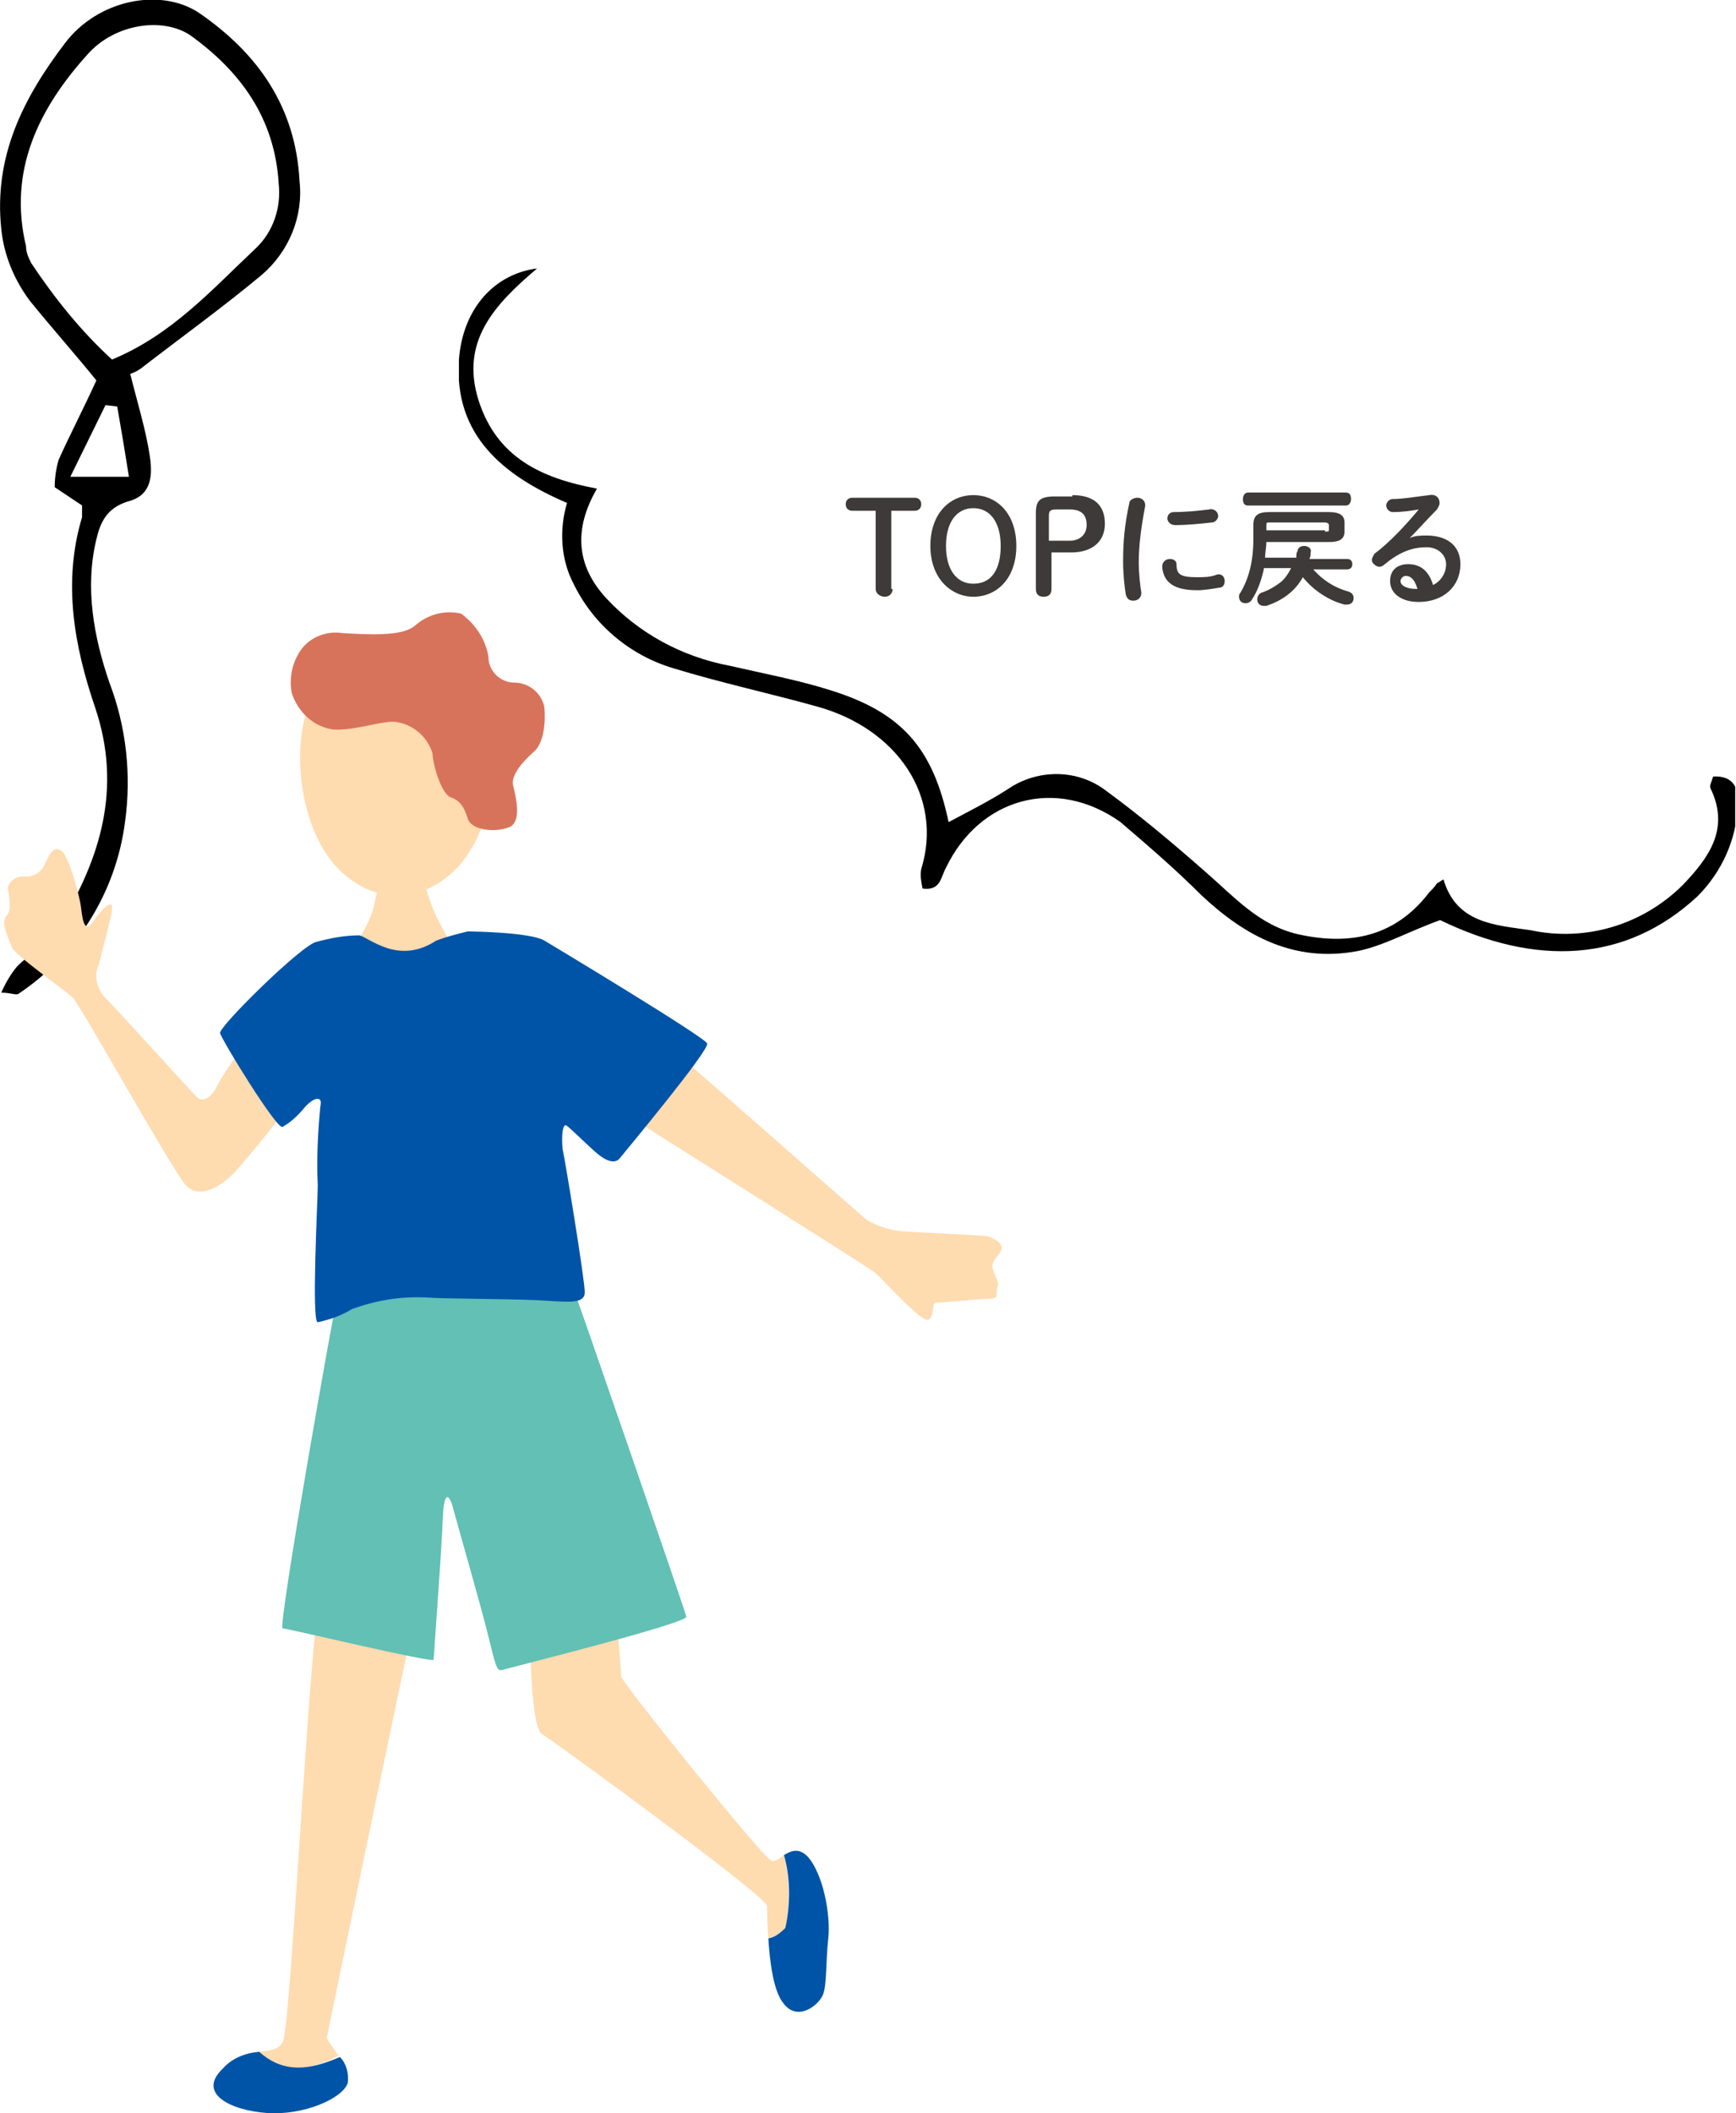 <?xml version="1.0" encoding="utf-8"?>
<!-- Generator: Adobe Illustrator 26.3.1, SVG Export Plug-In . SVG Version: 6.00 Build 0)  -->
<svg version="1.1" id="レイヤー_1" xmlns="http://www.w3.org/2000/svg" xmlns:xlink="http://www.w3.org/1999/xlink" x="0px"
	 y="0px" viewBox="0 0 133.3 162.2" style="enable-background:new 0 0 133.3 162.2;" xml:space="preserve">
<style type="text/css">
	.st0{clip-path:url(#SVGID_00000039124239644419554720000010880524912722088083_);}
	.st1{enable-background:new    ;}
	.st2{fill:#3E3A39;}
	.st3{clip-path:url(#SVGID_00000098199922955630966760000009404752684308871070_);}
	.st4{fill:#FFDBB0;}
	.st5{fill:#D8735B;}
	.st6{fill:#0054A7;}
	.st7{fill:#62C0B4;}
</style>
<g id="top" transform="translate(-1023.026 -3053.5)">
	<g id="top-2" transform="translate(1058.265 3074.108)">
		<g id="グループ_872" transform="translate(0 0)">
			<g>
				<defs>
					<rect id="SVGID_1_" x="0" y="0" width="98" height="52.8"/>
				</defs>
				<clipPath id="SVGID_00000032611754913070971610000001105562495218221462_">
					<use xlink:href="#SVGID_1_"  style="overflow:visible;"/>
				</clipPath>
				
					<g id="グループ_871" transform="translate(0 0)" style="clip-path:url(#SVGID_00000032611754913070971610000001105562495218221462_);">
					<path id="パス_5061" d="M10.6,16.9c-1.8,3.1-1.6,5.9,0.7,8.4c2.5,2.7,5.8,4.5,9.5,5.2c2.6,0.6,5.3,1.1,7.8,1.9
						c5.4,1.7,7.8,4.4,9,10.1c1.5-0.8,3.1-1.6,4.5-2.5c2.3-1.6,5.4-1.6,7.6,0.1c2.6,1.9,5.1,4,7.6,6.2c2.2,1.9,4.1,4.1,7.1,4.8
						c4,0.9,7.5,0.2,10.1-3.2c0.2-0.2,0.4-0.4,0.6-0.7c0.2-0.1,0.3-0.2,0.5-0.3c1,3.4,4,3.5,6.7,3.9c4.2,0.9,8.6-0.4,11.7-3.5
						c2-2.1,3.6-4.3,2.1-7.4c-0.1-0.2,0.1-0.5,0.2-0.9c1.7-0.1,2,1.1,1.9,2.2c-0.1,2.6-1.2,5.1-3.1,7c-5.5,5.1-12.4,5.4-19.8,1.8
						c-0.2-0.1-0.4-0.1,0.1,0c-2.5,0.9-4.4,2-6.4,2.4c-4.8,0.9-8.6-1.1-12-4.3c-2-2-4.1-3.8-6.2-5.6C45.9,39,40,40.6,37.4,46
						c-0.4,0.7-0.4,1.8-1.8,1.6c-0.1-0.5-0.2-1-0.1-1.5c1.7-5.5-1.8-10.8-8.1-12.5c-3.6-1-7.3-1.8-10.9-2.9c-3.4-1-6.2-3.4-7.7-6.5
						c-1-1.9-1.1-4.2-0.5-6.2C3.4,15.9-0.4,12.8,0,7c0.3-4,2.8-6.6,6-7C2.7,2.8,0.1,5.6,1.5,10.1C2.9,14.5,6.3,16.1,10.6,16.9"/>
				</g>
			</g>
		</g>
		<g class="st1">
			<path class="st2" d="M33.3,24.6c0,0.4-0.3,0.6-0.6,0.6S32,25,32,24.6v-6h-1.8c-0.3,0-0.5-0.2-0.5-0.5c0-0.3,0.2-0.5,0.5-0.5H35
				c0.3,0,0.5,0.2,0.5,0.5c0,0.3-0.2,0.5-0.5,0.5h-1.8V24.6z"/>
			<path class="st2" d="M36.2,21.3c0-2.5,1.5-3.9,3.3-3.9c1.8,0,3.3,1.4,3.3,3.9c0,2.5-1.5,3.9-3.3,3.9
				C37.8,25.2,36.2,23.8,36.2,21.3z M41.6,21.3c0-1.8-0.8-2.9-2.1-2.9c-1.3,0-2.1,1.1-2.1,2.9c0,1.8,0.8,2.9,2.1,2.9
				C40.9,24.2,41.6,23.1,41.6,21.3z"/>
			<path class="st2" d="M47.1,17.4c1.7,0,2.5,0.8,2.5,2.2c0,1.3-0.9,2.2-2.6,2.2h-1.5v2.8c0,0.4-0.2,0.6-0.6,0.6
				c-0.4,0-0.6-0.2-0.6-0.6v-5.8c0-1,0.3-1.3,1.5-1.3H47.1z M46.9,20.9c0.8,0,1.3-0.5,1.3-1.2c0-0.8-0.4-1.2-1.3-1.2h-1
				c-0.5,0-0.6,0.1-0.6,0.5v1.9H46.9z"/>
			<path class="st2" d="M52.1,17.6c0.3,0,0.6,0.2,0.6,0.6c-0.3,1.6-0.5,3-0.5,4.4c0,0.7,0.1,1.7,0.2,2.3c0,0.4-0.3,0.6-0.6,0.6
				c-0.3,0-0.5-0.1-0.6-0.5c-0.1-0.6-0.2-1.6-0.2-2.5c0-1.5,0.1-2.8,0.5-4.6C51.6,17.7,51.9,17.6,52.1,17.6z M56.7,23.7
				c0.5,0,1,0,1.5-0.2c0.4-0.1,0.6,0.2,0.6,0.5c0,0.2-0.1,0.5-0.4,0.5c-0.6,0.1-1.2,0.2-1.7,0.2c-1.8,0-2.6-0.6-2.7-1.8
				c0-0.4,0.3-0.6,0.6-0.6c0.2,0,0.5,0.1,0.5,0.4C55.1,23.5,55.4,23.7,56.7,23.7z M58.3,19c0,0.2-0.2,0.5-0.5,0.5
				c-0.9,0.1-1.9,0.2-2.8,0.2c-0.4,0-0.6-0.3-0.6-0.5c0-0.3,0.2-0.5,0.5-0.5c0.9,0,1.9-0.1,2.7-0.2C58,18.4,58.3,18.7,58.3,19z"/>
			<path class="st2" d="M61.8,23.1c-0.2,0.9-0.5,1.7-0.9,2.3c-0.1,0.2-0.3,0.3-0.5,0.3c-0.3,0-0.5-0.2-0.5-0.5c0-0.1,0-0.2,0.1-0.3
				c0.6-1,1-2.3,1-4.1v-1.1c0-0.7,0.3-1,1.2-1h4.6c0.9,0,1.2,0.3,1.2,0.8v0.7c0,0.7-0.6,0.8-1.2,0.8H62c0,0.4-0.1,0.8-0.1,1.2h2.4
				c0-0.2,0-0.4,0.1-0.5c0-0.3,0.3-0.4,0.5-0.4c0.3,0,0.6,0.2,0.5,0.5c0,0.2,0,0.3-0.1,0.5h2.9c0.3,0,0.4,0.2,0.4,0.4
				s-0.1,0.4-0.4,0.4h-2.6c0.7,0.8,1.6,1.4,2.7,1.7c0.3,0.1,0.4,0.3,0.4,0.5c0,0.3-0.2,0.5-0.5,0.5c-0.1,0-0.1,0-0.2,0
				c-1.2-0.3-2.4-1.1-3.2-2.1c-0.6,1.1-1.6,1.8-2.8,2.2c-0.1,0-0.1,0-0.2,0c-0.3,0-0.5-0.2-0.5-0.5c0-0.2,0.1-0.4,0.3-0.5
				c0.6-0.2,1.1-0.5,1.6-0.9c0.3-0.3,0.5-0.6,0.7-1H61.8z M60.6,18.2c-0.3,0-0.4-0.2-0.4-0.5c0-0.2,0.1-0.5,0.4-0.5h7.5
				c0.3,0,0.4,0.2,0.4,0.5c0,0.2-0.1,0.5-0.4,0.5H60.6z M66.5,20.2c0.3,0,0.3,0,0.3-0.2v-0.3c0-0.1-0.1-0.2-0.3-0.2h-4.2
				c-0.3,0-0.3,0-0.3,0.2v0.4H66.5z"/>
			<path class="st2" d="M73,20.7c0.4-0.2,0.9-0.2,1.3-0.2c1.6,0,2.6,0.8,2.6,2.2c0,1.7-1.3,2.9-3.2,2.9c-1.4,0-2.2-0.7-2.2-1.6
				c0-0.8,0.5-1.3,1.4-1.3c1,0,1.6,0.6,1.9,1.6c0.6-0.3,1-0.9,1-1.6c0-0.7-0.6-1.3-1.5-1.3c-1,0-2,0.3-3.2,1.3
				c-0.1,0.1-0.3,0.2-0.4,0.2c-0.3,0-0.6-0.3-0.6-0.5c0-0.2,0.1-0.3,0.2-0.5c1.2-0.9,2.4-2.2,3.4-3.4c-0.6,0.1-1.2,0.2-2,0.2
				c-0.3,0-0.5-0.3-0.5-0.5c0-0.2,0.2-0.5,0.5-0.5c0.8,0,1.9-0.2,2.8-0.3c0.5-0.1,0.8,0.2,0.8,0.6c0,0.2-0.1,0.3-0.2,0.5
				C74.4,19.2,73.6,20.1,73,20.7L73,20.7z M72.7,23.6c-0.2,0-0.4,0.2-0.4,0.4c0,0.3,0.4,0.6,1.2,0.6c0,0,0,0,0.1,0
				C73.4,23.9,73.1,23.6,72.7,23.6z"/>
		</g>
	</g>
	<g id="イラスト" transform="translate(1023.026 3053.5)">
		<g>
			<defs>
				<rect id="SVGID_00000150809687173061363360000007547435562479383188_" y="0" width="76.9" height="162.2"/>
			</defs>
			<clipPath id="SVGID_00000179647180924497671330000004635224717098049175_">
				<use xlink:href="#SVGID_00000150809687173061363360000007547435562479383188_"  style="overflow:visible;"/>
			</clipPath>
			<g id="グループ_868" style="clip-path:url(#SVGID_00000179647180924497671330000004635224717098049175_);">
				<path id="パス_5022" d="M7.4,29.2c-1,2.2-2,4.1-2.9,6.1c-0.2,0.7-0.3,1.4-0.3,2.1l2.1,1.4c0,0.3,0,0.6,0,0.9
					c-1.5,5-0.6,9.9,1,14.6C9.4,60.5,7.7,65.9,4.6,71c-0.8,1.3-2.2,2.1-3.3,3.2c-0.5,0.6-0.9,1.3-1.2,2c0.7,0,1.1,0.2,1.3,0.1
					c4.5-3,7.5-7.8,8.2-13.2c0.5-3.6,0.1-7.3-1.2-10.7c-1.2-3.5-1.9-7.3-1-11c0.3-1.3,0.8-2.4,2.4-2.9c1.6-0.4,2-1.6,1.7-3.5
					c-0.3-2-0.9-3.9-1.5-6.3c0.3-0.1,0.5-0.2,0.8-0.4c3.1-2.4,6.3-4.7,9.3-7.2c2.1-1.8,3.2-4.5,2.9-7.2C22.7,8.2,19.8,4.1,15.3,1
					C12.3-1,7.5,0,5,3.3c-3.2,4.2-5.5,8.7-4.9,14.3c0.2,2,1,3.9,2.2,5.5C4,25.2,5.7,27.1,7.4,29.2 M8.6,27.6
					c-2.4-2.2-4.4-4.7-6.2-7.4C2.2,19.8,2,19.4,2,18.9C0.6,13.1,3,8.3,6.7,4.2c2.1-2.4,5.8-2.9,7.9-1.5c3.9,2.8,6.5,6.4,6.8,11.4
					c0.2,1.8-0.4,3.7-1.8,5C16.3,22.2,13.2,25.7,8.6,27.6 M8.1,31.1L9,31.2c0.3,1.7,0.6,3.5,0.9,5.4H5.4L8.1,31.1"/>
				<path id="パス_5023" class="st4" d="M36.1,65.3c-1.2,2-3.3,3.4-5.6,3.5c-2.3-0.1-4.4-1.5-5.6-3.5c-3.1-4.9-3-16,5.6-16
					S39.2,60.4,36.1,65.3"/>
				<path id="パス_5024" class="st4" d="M29.3,66.9c0.3,0,2.8-0.1,3.1-0.1c0.2,1.1,0.5,2.1,0.9,3.1c0.5,1.1,1.1,2.2,1.8,3.2
					c-0.6,0.9-7.2,0.8-8.5,0c0.7-0.3,1.9-2.5,2.1-3.5S29.3,67.2,29.3,66.9"/>
				<path id="パス_5025" class="st5" d="M23.1,49.9c0.7-1,2-1.5,3.2-1.3c1.9,0.1,4.6,0.3,5.6-0.6c0.9-0.8,2.2-1.2,3.5-0.9
					c1.1,0.8,1.9,2,2.1,3.3c0,1.1,0.9,2,2,2c1.1,0,2.1,0.8,2.3,1.9c0.1,1,0,2.7-0.8,3.4s-1.8,1.8-1.6,2.6s0.7,2.8-0.3,3.2
					s-2.9,0.3-3.2-0.7s-0.7-1.4-1.3-1.6s-1.3-2.1-1.4-3.4c-0.4-1.3-1.6-2.3-3-2.4c-1.1,0-3.1,0.7-4.6,0.6c-1.5-0.2-2.7-1.3-3.2-2.8
					C22.2,52.1,22.4,50.9,23.1,49.9"/>
				<path id="パス_5026" class="st4" d="M19.7,78.9c1.2,1.5,2.2,3.1,3.1,4.8c0.1,0.5-4,5.5-4.9,6.4s-2.6,2.1-3.7,0.8
					S6.2,77.2,5.6,76.6s-4.5-3.3-4.7-3.9S0,70.8,0.5,70.3s0.1-1.8,0.1-2.2c0.2-0.6,0.8-0.9,1.4-0.8c0.7,0,1.3-0.5,1.5-1.1
					c0.3-0.6,0.6-1.3,1.2-0.9s1.4,3.5,1.5,4.2s0.2,2.3,0.9,1.3s1.6-1.9,1.5-1s-0.9,3.7-1,4.2c-0.4,0.8-0.2,1.8,0.4,2.5
					c1,1,6.6,7.2,7.1,7.7s1.2,0,1.6-0.9S19.7,78.9,19.7,78.9"/>
				<path id="パス_5027" class="st4" d="M50.2,79.4c1,0.7,15.8,13.8,16.3,14.2c0.8,0.5,1.7,0.8,2.6,0.9c1,0.1,6.1,0.3,6.7,0.4
					c0.7,0.2,1.2,0.6,1.1,1s-0.7,0.8-0.7,1.3s0.6,1.2,0.4,1.6s0.2,0.9-0.6,0.9s-3.7,0.3-4.1,0.3s-0.1,1-0.6,1.3
					c-0.5,0.3-3.5-3.1-4.1-3.6c-0.6-0.5-19.3-12.2-20.1-12.8C46.4,84.3,50.2,79.4,50.2,79.4"/>
				<path id="パス_5028" class="st4" d="M60.2,142.4c-0.4,0.3-0.8,0.6-1,0.4c-0.7-0.3-11.5-13.7-11.5-14.1s-0.5-6.3-0.6-7.8
					c0,0-6-0.2-6.3,0.8c-0.2,1.1-0.2,10.8,0.8,11.4s17.3,12.5,17.3,13.2c0,0.3,0,1.3,0.1,2.5c0.5-0.2,1-0.4,1.3-0.8
					C60.7,146.2,60.6,144.2,60.2,142.4"/>
				<path id="パス_5029" class="st6" d="M62,142.5c-0.7-0.7-1.3-0.4-1.8-0.1c0.5,1.8,0.5,3.8,0.1,5.6c-0.4,0.4-0.8,0.7-1.3,0.8
					c0.1,1.8,0.4,4,1.1,4.9c1.1,1.6,2.8,0.2,3.1-0.6c0.3-0.8,0.2-2.5,0.4-4.3S63.2,143.8,62,142.5"/>
				<path id="パス_5030" class="st4" d="M32.2,122.5c0,0-6.3-2.1-7.3-1.6s-2.5,34.7-3.2,35.9c-0.4,0.6-1,0.6-1.9,0.7
					c1.9,1.7,3.9,1.5,6.2,0.3c-0.4-0.6-0.9-1.2-0.9-1.4C25.2,155.8,31.7,124.5,32.2,122.5"/>
				<path id="パス_5031" class="st6" d="M19.9,157.5c-1.1,0.1-2.1,0.5-2.8,1.3c-2,1.9,0.6,3.2,3.4,3.4s5.8-1.1,6.2-2.3
					c0.1-0.7-0.1-1.5-0.6-2C23.8,158.9,21.8,159.2,19.9,157.5"/>
				<path id="パス_5032" class="st7" d="M43.7,98c0.3,0.7,8.9,25.6,9,26.1s-13.1,3.8-13.8,4s-0.7,0.4-1.3-2.1s-2.6-9.4-2.8-10.2
					s-0.7-1.8-0.8,0.8s-0.7,10.5-0.7,10.8s-11.2-2.4-11.6-2.4s4-24.9,4.3-26S43.7,98,43.7,98"/>
				<path id="パス_5033" class="st6" d="M33.5,72.2c0.8-0.3,1.6-0.5,2.4-0.7c0.8,0,4.9,0.1,5.9,0.7c1,0.6,12.3,7.4,12.5,7.9
					s-6.3,8.3-6.7,8.8s-1.1,0.2-1.8-0.4s-2-1.9-2.3-2.1s-0.4,0.8-0.3,1.8c0.2,0.9,1.7,10,1.7,11s-1.5,0.7-3.8,0.6
					c-2.3-0.1-7.3-0.1-8.3-0.2c-2-0.1-3.9,0.2-5.8,0.9c-0.8,0.5-1.7,0.8-2.6,1c-0.5,0,0-9.4,0-10.5c-0.1-2,0-4,0.2-6.1
					c0.2-0.8-0.5-0.7-1.2,0.1c-0.5,0.6-1,1.1-1.7,1.5c-0.4,0.3-4.7-6.7-4.8-7.2s6.3-6.8,7.4-7c1.1-0.3,2.2-0.5,3.3-0.5
					C28.4,72,30.6,74.1,33.5,72.2"/>
			</g>
		</g>
	</g>
</g>
</svg>
